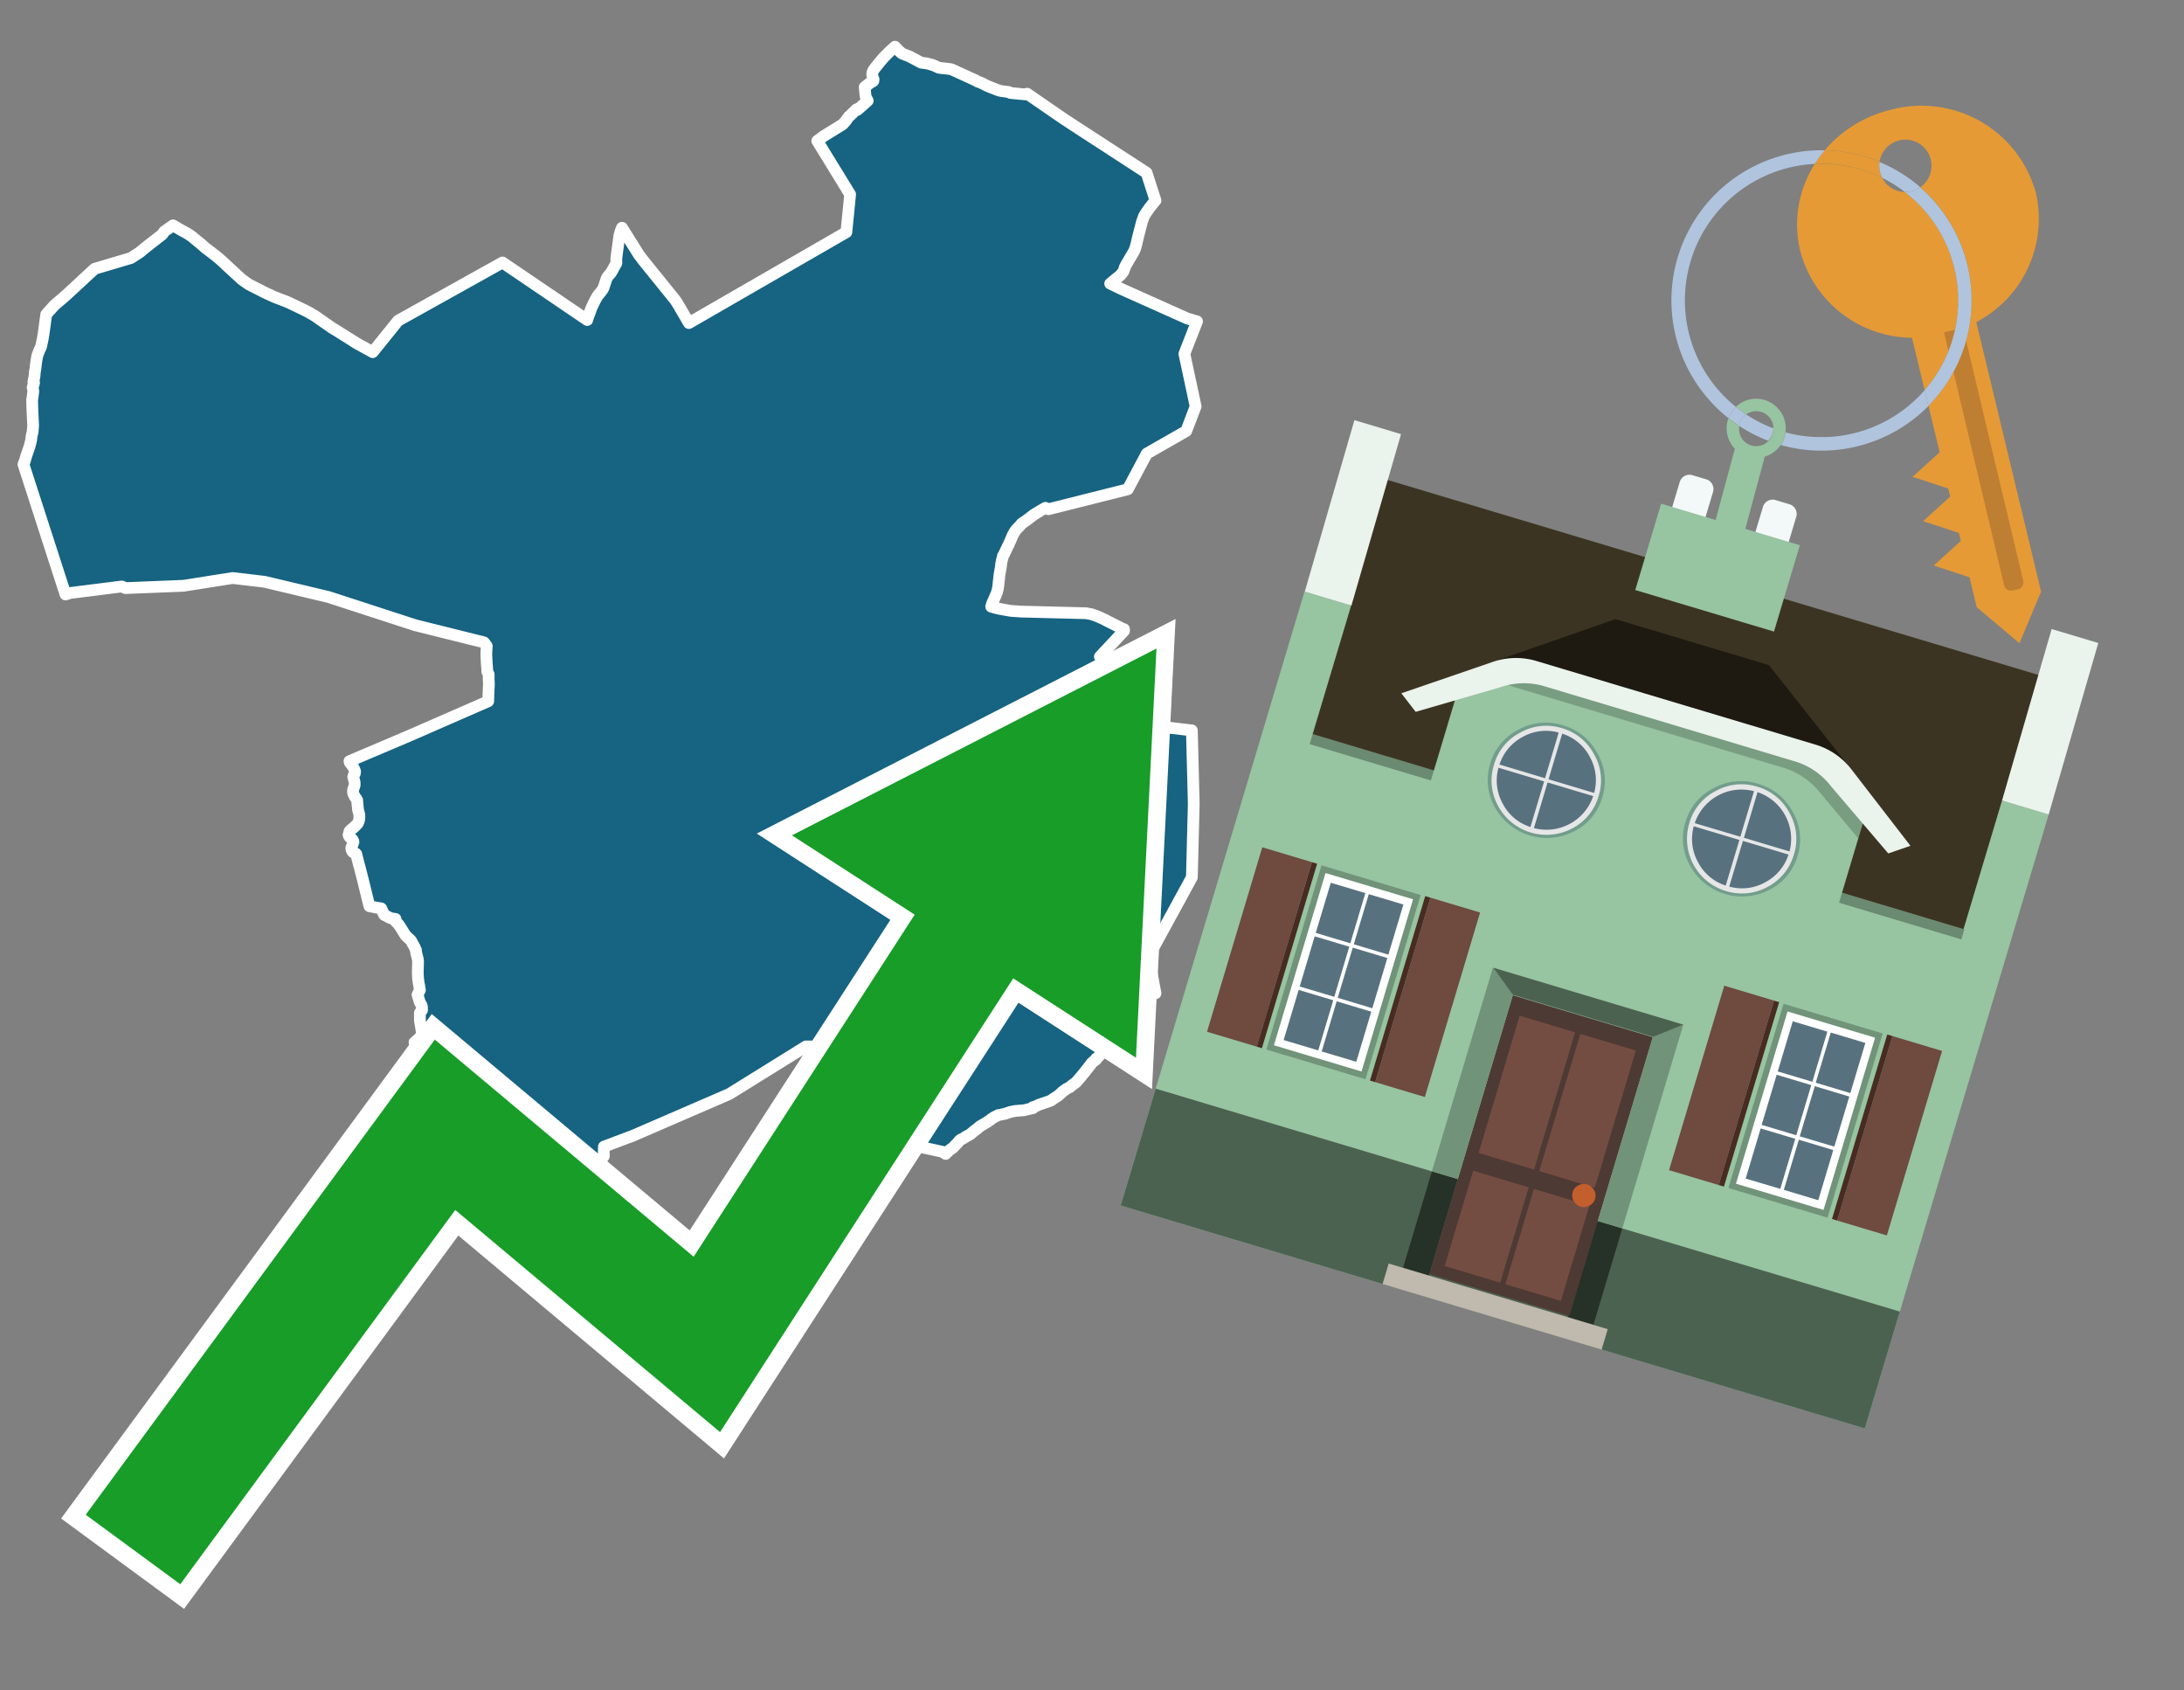 <svg id="Text" xmlns="http://www.w3.org/2000/svg" width="93.05" height="72" viewBox="0 0 93.05 72"><rect x="0" y="0" width="93.05" height="72" fill="#808080" stroke="none"/><polygon points="7.37,9.6 7.68,9.78 7.99,9.95 8.17,10.07 8.35,10.22 8.5,10.34 8.64,10.46 8.75,10.56 8.86,10.64 9.26,10.95 9.49,11.15 9.69,11.34 10.06,11.68 10.3,11.9 10.44,12 10.48,12.03 10.61,12.12 10.75,12.19 11.3,12.47 11.69,12.65 12.16,12.83 12.26,12.87 12.62,13.04 12.68,13.07 12.87,13.16 12.93,13.19 13.13,13.29 13.25,13.36 13.37,13.43 13.42,13.46 14.08,13.92 14.15,13.97 14.27,14.04 15.21,14.63 15.3,14.68 15.88,15 16.96,13.66 21.41,11.18 25.02,13.63 25.05,13.53 25.2,13.11 25.35,12.8 25.4,12.71 25.45,12.62 25.65,12.37 25.71,12.27 25.81,11.97 25.85,11.85 25.87,11.82 25.9,11.77 26.03,11.62 26.09,11.52 26.11,11.48 26.26,11.21 26.26,11.02 26.27,10.92 26.39,10.02 26.42,9.92 26.45,9.82 26.5,9.7 27.22,10.85 27.41,11.1 28.76,12.77 28.86,12.92 29.2,13.5 29.35,13.76 36.06,9.89 36.22,8.28 34.82,6 35.09,5.8 35.25,5.7 35.82,5.35 35.88,5.31 35.92,5.28 36.05,5.13 36.16,4.97 36.2,4.94 36.5,4.65 36.53,4.68 36.87,4.38 36.97,4.29 36.95,4.25 36.93,4.22 36.9,4.16 36.88,4.11 36.85,3.82 36.84,3.71 37.06,3.54 37.21,3.45 37.22,3.38 37.2,3.34 37.17,3.23 37.16,3.15 37.17,3.1 37.18,3.06 37.2,3.02 37.21,2.99 37.31,2.86 37.53,2.59 37.59,2.52 37.64,2.46 37.74,2.36 37.85,2.25 37.92,2.18 38.03,2.08 38.13,1.99 38.28,2.15 38.43,2.28 38.74,2.4 39.25,2.67 39.48,2.7 39.6,2.73 39.71,2.76 39.79,2.79 40.01,2.89 40.31,2.92 40.53,2.95 41.56,3.42 41.66,3.48 41.76,3.51 41.89,3.57 42,3.63 42.11,3.68 42.54,3.85 42.67,3.88 42.98,3.92 43.05,3.96 43.67,4.02 43.76,3.99 44.82,4.72 44.98,4.83 45.33,5.07 45.91,5.45 48.85,7.36 49.23,8.54 49.17,8.61 49.09,8.71 49,8.82 48.83,9.06 48.74,9.21 48.72,9.26 48.66,9.43 48.64,9.5 48.48,10.12 48.41,10.43 48.36,10.6 48.31,10.71 47.97,11.29 47.93,11.37 47.86,11.57 47.73,11.73 47.3,12.08 47.8,12.32 50.57,13.56 51,13.69 50.46,15.07 50.94,17.31 50.54,18.36 48.86,19.32 48.05,20.84 44.67,21.69 44.54,21.63 44.33,21.75 44.05,21.92 44,21.96 43.96,21.99 43.75,22.15 43.68,22.2 43.53,22.3 43.45,22.4 43.42,22.43 43.39,22.46 43.3,22.55 43.27,22.59 43.25,22.63 43.22,22.66 43.18,22.74 43.16,22.77 43.14,22.81 43.04,23.05 42.99,23.15 42.98,23.19 42.94,23.26 42.77,23.62 42.73,23.68 42.72,23.74 42.68,23.88 42.65,24.04 42.65,24.1 42.58,24.5 42.56,24.72 42.55,24.75 42.54,24.9 42.51,25.1 42.49,25.16 42.48,25.22 42.38,25.46 42.28,25.68 42.26,25.74 42.24,25.8 42.23,25.84 42.4,25.89 42.57,25.93 42.73,25.96 42.9,25.99 43.07,26.02 43.5,26.05 46.27,26.12 46.49,26.16 46.67,26.22 46.8,26.27 46.93,26.33 47.06,26.39 47.17,26.45 47.65,26.69 47.8,26.77 47.89,26.8 47.89,26.87 47.77,27 46.86,27.97 47.75,28.64 48.29,29.44 48.34,29.54 48.18,29.76 48.14,29.81 48.1,29.93 48.09,30.02 48.09,30.06 48.08,30.44 48.08,30.54 49.01,30.59 49.32,30.71 49.47,30.87 49.41,30.95 50.78,31.11 50.86,34.24 50.78,37.37 48.94,40.74 49.23,42.31 49.15,42.24 49.09,42.21 48.86,42.56 48.72,42.78 48.6,42.93 48.48,43.06 48.43,43.11 48.34,43.18 48.3,43.24 48.26,43.29 48.24,43.32 48.12,43.49 47.98,43.68 47.92,43.74 47.84,43.81 47.78,43.84 47.69,43.88 47.61,43.97 47.44,44.16 47.32,44.31 47.29,44.34 47.28,44.37 47.24,44.46 47.22,44.5 47.2,44.54 47.06,44.73 46.99,44.81 46.77,45.04 46.7,45.09 46.7,45.13 46.6,45.2 46.52,45.27 46.4,45.43 46.32,45.53 46.22,45.66 46.14,45.75 46.12,45.78 46.07,45.84 45.88,46.06 45.85,46.1 45.68,46.22 45.59,46.3 45.42,46.39 45.26,46.51 45.23,46.54 45.07,46.68 44.88,46.8 44.84,46.83 44.79,46.87 44.63,46.93 44.25,47.06 44.13,47.12 44,47.16 44.01,47.2 43.62,47.29 43.26,47.32 43.05,47.36 42.96,47.39 42.82,47.44 42.52,47.5 42.45,47.54 42.38,47.57 42.27,47.64 42.15,47.73 42.03,47.81 41.76,47.97 41.71,48.01 41.64,48.07 41.55,48.14 41.47,48.2 41.4,48.26 41.33,48.32 41.16,48.41 41.02,48.5 40.93,48.54 40.89,48.57 40.79,48.69 40.67,48.81 40.62,48.87 40.44,49 40.29,49.15 40.16,49.06 39.61,48.94 38.8,48.77 37.83,48.62 38.04,46.46 37.74,46.26 37.22,45.72 37.12,45.61 36.92,45.32 36.63,44.67 36.61,44.63 36.59,44.6 34.34,44.57 31.07,46.6 26.98,48.37 25.73,48.84 25.72,49.2 25.73,49.23 25.72,49.26 25.67,49.31 25.53,49.38 25.45,49.41 25.4,49.46 25.3,49.55 25.25,49.6 25.18,49.68 25.16,49.71 25.15,49.74 25.14,49.79 25.1,49.91 25.04,49.97 25.01,50 24.51,49.51 24.21,49.09 22.98,47.88 22.96,47.85 20.84,47.26 20.48,47 20.05,46.75 19.68,46.35 19.4,46.17 19.3,46.14 19.14,46.02 18.94,45.89 18.49,45.48 18.42,45.38 18.1,44.99 17.66,44.4 17.82,44.26 17.95,44.12 17.99,44.06 17.91,43.59 17.9,43.53 17.89,43.46 17.89,43.37 17.89,43.14 17.98,43.03 17.98,42.9 17.96,42.82 17.88,42.68 17.87,42.64 17.79,42.37 17.89,42.17 17.89,42.14 17.88,42.11 17.86,41.98 17.84,41.89 17.81,41.66 17.8,41.41 17.8,41.38 17.81,41.05 17.81,40.92 17.8,40.85 17.73,40.57 17.72,40.49 17.72,40.46 17.7,40.43 17.68,40.37 17.62,40.26 17.56,40.16 17.53,40.09 17.47,40.02 17.4,39.96 17.35,39.91 17.31,39.88 17.27,39.82 17.24,39.78 17.19,39.7 17.06,39.49 16.97,39.36 16.91,39.3 16.87,39.26 16.86,39.23 16.85,39.14 16.64,39.11 16.51,39.04 16.37,38.97 16.24,38.69 16.05,38.66 15.74,38.6 15.72,38.53 15.51,37.67 15.46,37.47 15.34,37 15.27,36.74 15.18,36.38 15.15,36.35 15.04,36.3 15.01,36.26 14.98,36.2 14.97,36.17 14.97,36.11 15.06,35.86 15.05,35.82 15.03,35.78 15.01,35.75 14.91,35.67 14.88,35.63 14.86,35.59 14.85,35.56 14.86,35.53 14.88,35.46 14.89,35.41 14.91,35.38 14.98,35.32 15.03,35.28 15.08,35.24 15.2,35.12 15.23,35.09 15.25,35.06 15.28,34.99 15.29,34.96 15.31,34.88 15.31,34.8 15.31,34.74 15.31,34.7 15.26,34.51 15.25,34.45 15.22,34.13 15.22,34.09 15.2,34.06 15.18,34.02 15.12,33.94 15.05,33.8 15.04,33.73 15.04,33.66 15.05,33.62 15.09,33.51 15.1,33.48 15.11,33.45 15.11,33.41 15.11,33.37 15.11,33.32 15.09,33.25 15.07,33.16 15.05,33.09 15.06,33.04 15.12,32.94 15.12,32.91 15.13,32.87 15.11,32.8 15.08,32.74 15.04,32.66 15,32.6 14.9,32.47 14.89,32.42 17.48,31.32 20.8,29.87 20.82,29.34 20.83,29.15 20.82,28.93 20.82,28.78 20.82,28.72 20.76,28.6 20.76,28.56 20.76,28.53 20.74,28.28 20.72,27.87 20.73,27.64 20.74,27.52 20.68,27.44 20.62,27.36 17.69,26.63 14,25.43 11.27,24.78 9.91,24.62 7.82,24.95 5.34,25.05 5.26,25.01 5.19,24.98 2.97,25.26 2.89,25.29 2.79,25.32 1,19.78 1.01,19.75 1.03,19.69 1.05,19.66 1.06,19.63 1.12,19.42 1.13,19.39 1.26,19.01 1.31,18.82 1.33,18.72 1.35,18.55 1.38,18.44 1.39,18.4 1.41,18.15 1.41,18.09 1.38,17.46 1.37,17.12 1.37,17.07 1.37,17.04 1.37,17.01 1.39,16.91 1.4,16.82 1.42,16.68 1.41,16.59 1.39,16.51 1.41,16.44 1.44,16.35 1.45,16.3 1.42,16.27 1.45,16.13 1.47,16.03 1.48,15.88 1.52,15.63 1.52,15.59 1.56,15.31 1.59,15.15 1.67,14.94 1.68,14.91 1.74,14.79 1.75,14.76 1.82,14.44 1.86,14.2 1.97,13.39 2.31,13.01 2.8,12.59 4.03,11.45 5.58,10.99 5.95,10.75 6.24,10.51 6.91,9.99 7,9.86 " fill="#166382" stroke="#fff" stroke-linejoin="round" stroke-width="0.5"/><polygon points="49.272 27.624 33.741 35.58 38.97 38.959 29.553 53.529 18.525 44.281 3.652 64.518 7.681 67.479 19.396 51.538 30.678 60.999 43.169 41.673 48.398 45.053 49.272 27.624" fill="none" stroke="#fff" stroke-miterlimit="10" stroke-width="1.5"/><polygon points="49.272 27.624 33.741 35.58 38.97 38.959 29.553 53.529 18.525 44.281 3.652 64.518 7.681 67.479 19.396 51.538 30.678 60.999 43.169 41.673 48.398 45.053 49.272 27.624" fill="#179d28"/><path d="M80.19,7.577a1.16,1.16,0,0,1-.094-.251,1.114,1.114,0,0,1-.018-.429A6.367,6.367,0,0,0,77.743,6.4a5.269,5.269,0,0,0-.423.577c.1,0,.192-.007.288-.007A5.794,5.794,0,0,1,80.19,7.577Z" fill="#e69a35"/><path d="M77.608,6.4A6.394,6.394,0,0,0,73.64,17.81a1.26,1.26,0,0,1,.317-.48A5.821,5.821,0,0,1,77.32,6.981a5.269,5.269,0,0,1,.423-.577Z" fill="#b0c4de"/><path d="M84.2,13.72a4.962,4.962,0,0,0,2.545-5.48,5.047,5.047,0,0,0-6.179-3.566A5.322,5.322,0,0,0,77.743,6.4a6.367,6.367,0,0,1,2.335.493,1.114,1.114,0,1,1,1.736,1.084,6.392,6.392,0,0,1,.347,9.3l.479,1.985-.438.4-.716.648.92.3.6.2.082.341-.438.4-.716.648.92.3.605.2.082.341-.438.4-.716.649.92.3.605.2.307,1.274,1.821,1.534.921-2.2Z" fill="#e69a35"/><path d="M81.154,8.179a1.115,1.115,0,0,1-.964-.6,5.794,5.794,0,0,0-2.582-.6c-.1,0-.192,0-.288.007a4.783,4.783,0,0,0-.625,3.685,4.962,4.962,0,0,0,4.765,3.715L82,16.617a5.82,5.82,0,0,0-.846-8.438Z" fill="#e69a35"/><path d="M74.1,18.142a6.386,6.386,0,0,0,1.232.63.73.73,0,0,0,.224-.527h0a5.783,5.783,0,0,1-1.159-.593A.733.733,0,0,0,74.1,18.142Z" fill="#b0c4de"/><path d="M74.4,17.652q-.228-.152-.44-.322a1.26,1.26,0,0,0-.317.48c.148.117.3.228.46.332A.733.733,0,0,1,74.4,17.652Z" fill="#b0c4de"/><path d="M74.824,16.984a1.257,1.257,0,0,0-.867.346c.141.114.288.222.44.322a.731.731,0,0,1,1.159.593h0a.732.732,0,1,1-1.463,0,.7.7,0,0,1,.007-.1c-.158-.1-.312-.215-.46-.332a1.258,1.258,0,0,0,.273,1.3l-.979,3.635,1.275.341.98-3.639a1.266,1.266,0,0,0,.681-.5,1.249,1.249,0,0,0,.2-.538,1.328,1.328,0,0,0,.012-.168A1.262,1.262,0,0,0,74.824,16.984Z" fill="#97c4a1"/><path d="M85.974,25.1l-.226.053a.3.3,0,0,1-.362-.223l-2.56-10.777.81-.193L86.2,24.736A.3.3,0,0,1,85.974,25.1Z" fill="#bf7f32"/><path d="M80.1,7.326a1.16,1.16,0,0,0,.094.251,5.833,5.833,0,0,1,.964.6,1.137,1.137,0,0,0,.287-.031,1.108,1.108,0,0,0,.373-.167A6.371,6.371,0,0,0,80.078,6.9,1.114,1.114,0,0,0,80.1,7.326Z" fill="#b0c4de"/><path d="M77.608,18.618a5.836,5.836,0,0,1-1.534-.2,1.24,1.24,0,0,1-.2.537,6.4,6.4,0,0,0,6.291-1.666L82,16.617A5.807,5.807,0,0,1,77.608,18.618Z" fill="#b0c4de"/><path d="M81.814,7.981a1.108,1.108,0,0,1-.373.167,1.137,1.137,0,0,1-.287.031A5.82,5.82,0,0,1,82,16.617l.161.667a6.392,6.392,0,0,0-.347-9.3Z" fill="#b0c4de"/><polygon points="83.79 39.753 55.78 31.364 58.988 20.404 86.964 28.783 83.79 39.753 83.79 39.753" fill="#3c3422" fill-rule="evenodd"/><polygon points="81.705 53.32 87.284 34.692 85.297 34.097 83.656 39.575 55.926 31.269 57.567 25.791 55.579 25.196 47.746 51.348 79.451 60.844 81.705 53.32" fill="#97c4a1" fill-rule="evenodd"/><rect x="69.522" y="21.148" width="0.444" height="28.983" transform="translate(15.592 92.226) rotate(-73.326)" opacity="0.3"/><polygon points="87.284 34.692 85.297 34.097 87.411 26.793 89.398 27.388 87.284 34.692 87.284 34.692" fill="#eaf3ec" fill-rule="evenodd"/><polygon points="57.578 25.794 55.591 25.199 57.705 17.896 59.692 18.491 57.578 25.794 57.578 25.794" fill="#eaf3ec" fill-rule="evenodd"/><polygon points="79.451 60.844 80.943 55.865 49.238 46.369 47.747 51.348 79.451 60.844 79.451 60.844" fill="#4c6251" fill-rule="evenodd"/><path d="M71.566,20.528l-.522,1.743,1.418.425.523-1.744a.432.432,0,0,0-.289-.536l-.593-.177A.431.431,0,0,0,71.566,20.528Z" fill="#f3f9f8" fill-rule="evenodd"/><path d="M75.111,21.589l-.522,1.743,1.418.425.522-1.743a.43.43,0,0,0-.289-.536l-.593-.178A.43.43,0,0,0,75.111,21.589Z" fill="#f3f9f8" fill-rule="evenodd"/><polygon points="75.368 28.329 68.829 26.37 63.807 28.121 78.733 32.591 75.368 28.329" fill="#1e1a11"/><polygon points="78.248 32.422 64.442 28.287 62.236 28.998 60.064 36.247 77.453 41.455 79.651 34.116 78.248 32.422" fill="#97c4a1"/><path d="M77.74,32.516S65.088,28.725,65,28.7l-.938.43,11.892,3.562a3.175,3.175,0,0,1,1.532,1l1.685,2.02.327-1.09Z" fill-rule="evenodd" opacity="0.2"/><path d="M77.35,31.716,65.458,28.154a3.041,3.041,0,0,0-1.854.037l-3.9,1.339.611.79,3.626-1.054a3.045,3.045,0,0,1,1.855-.037l10.673,3.2A3.028,3.028,0,0,1,78,33.477l2.45,2.874.945-.325-2.518-3.26A3.036,3.036,0,0,0,77.35,31.716Z" fill="#eaf3ec"/><polygon points="76.683 23.223 70.773 21.453 69.671 25.132 75.581 26.902 76.683 23.223 76.683 23.223" fill="#97c4a1" fill-rule="evenodd"/><g id="Symbol_9_0_Layer2_0_MEMBER_8_MEMBER_21_MEMBER_0_FILL" data-name="Symbol 9 0 Layer2 0 MEMBER 8 MEMBER 21 MEMBER 0 FILL"><path d="M66.584,30.892a2.39,2.39,0,0,0-1.891.189,2.317,2.317,0,0,0-1.2,1.448A2.345,2.345,0,0,0,63.7,34.4a2.528,2.528,0,0,0,3.367,1.008,2.339,2.339,0,0,0,1.2-1.447,2.313,2.313,0,0,0-.208-1.87A2.394,2.394,0,0,0,66.584,30.892Z" fill="#729d8c"/></g><g id="Symbol_9_0_Layer2_0_MEMBER_8_MEMBER_21_MEMBER_1_FILL" data-name="Symbol 9 0 Layer2 0 MEMBER 8 MEMBER 21 MEMBER 1 FILL"><path d="M66.547,31.016a2.241,2.241,0,0,0-1.769.185,2.213,2.213,0,0,0-1.127,1.376,2.239,2.239,0,0,0,.185,1.768,2.341,2.341,0,0,0,3.145.942,2.234,2.234,0,0,0,1.126-1.376,2.207,2.207,0,0,0-.185-1.768A2.237,2.237,0,0,0,66.547,31.016Z" fill="#e6e6e6"/></g><g id="Symbol_9_0_Layer2_0_MEMBER_8_MEMBER_21_MEMBER_2_MEMBER_0_FILL" data-name="Symbol 9 0 Layer2 0 MEMBER 8 MEMBER 21 MEMBER 2 MEMBER 0 FILL"><path d="M65.787,33.284,63.843,32.7a2.036,2.036,0,0,0,.186,1.539,2.015,2.015,0,0,0,1.175.986Z" fill="#58717f"/></g><g id="Symbol_9_0_Layer2_0_MEMBER_8_MEMBER_21_MEMBER_2_MEMBER_1_FILL" data-name="Symbol 9 0 Layer2 0 MEMBER 8 MEMBER 21 MEMBER 2 MEMBER 1 FILL"><path d="M65.827,33.148l.582-1.944a2.01,2.01,0,0,0-1.523.178,2.037,2.037,0,0,0-1,1.183Z" fill="#58717f"/></g><g id="Symbol_9_0_Layer2_0_MEMBER_8_MEMBER_21_MEMBER_2_MEMBER_2_FILL" data-name="Symbol 9 0 Layer2 0 MEMBER 8 MEMBER 21 MEMBER 2 MEMBER 2 FILL"><path d="M67.878,33.91l-1.943-.582-.582,1.944a2.1,2.1,0,0,0,2.525-1.362Z" fill="#58717f"/></g><g id="Symbol_9_0_Layer2_0_MEMBER_8_MEMBER_21_MEMBER_2_MEMBER_3_FILL" data-name="Symbol 9 0 Layer2 0 MEMBER 8 MEMBER 21 MEMBER 2 MEMBER 3 FILL"><path d="M66.558,31.249l-.582,1.943,1.943.582a2.031,2.031,0,0,0-.186-1.539A2.009,2.009,0,0,0,66.558,31.249Z" fill="#58717f"/></g><g id="Symbol_9_0_Layer2_0_MEMBER_8_MEMBER_21_MEMBER_0_FILL-2" data-name="Symbol 9 0 Layer2 0 MEMBER 8 MEMBER 21 MEMBER 0 FILL"><path d="M74.9,33.384a2.4,2.4,0,0,0-1.891.189,2.316,2.316,0,0,0-1.2,1.448,2.341,2.341,0,0,0,.209,1.87A2.527,2.527,0,0,0,75.387,37.9a2.345,2.345,0,0,0,1.2-1.447,2.314,2.314,0,0,0-.209-1.87A2.389,2.389,0,0,0,74.9,33.384Z" fill="#729d8c"/></g><g id="Symbol_9_0_Layer2_0_MEMBER_8_MEMBER_21_MEMBER_1_FILL-2" data-name="Symbol 9 0 Layer2 0 MEMBER 8 MEMBER 21 MEMBER 1 FILL"><path d="M74.867,33.508a2.239,2.239,0,0,0-1.768.185,2.21,2.21,0,0,0-1.127,1.376,2.316,2.316,0,0,0,1.564,2.883,2.261,2.261,0,0,0,1.765-.173A2.237,2.237,0,0,0,76.428,36.4a2.209,2.209,0,0,0-.185-1.769A2.239,2.239,0,0,0,74.867,33.508Z" fill="#e6e6e6"/></g><g id="Symbol_9_0_Layer2_0_MEMBER_8_MEMBER_21_MEMBER_2_MEMBER_0_FILL-2" data-name="Symbol 9 0 Layer2 0 MEMBER 8 MEMBER 21 MEMBER 2 MEMBER 0 FILL"><path d="M74.107,35.776l-1.943-.582a2.031,2.031,0,0,0,.186,1.539,2.009,2.009,0,0,0,1.175.986Z" fill="#58717f"/></g><g id="Symbol_9_0_Layer2_0_MEMBER_8_MEMBER_21_MEMBER_2_MEMBER_1_FILL-2" data-name="Symbol 9 0 Layer2 0 MEMBER 8 MEMBER 21 MEMBER 2 MEMBER 1 FILL"><path d="M74.148,35.64,74.73,33.7a2.1,2.1,0,0,0-2.525,1.362Z" fill="#58717f"/></g><g id="Symbol_9_0_Layer2_0_MEMBER_8_MEMBER_21_MEMBER_2_MEMBER_2_FILL-2" data-name="Symbol 9 0 Layer2 0 MEMBER 8 MEMBER 21 MEMBER 2 MEMBER 2 FILL"><path d="M76.2,36.4l-1.943-.582-.582,1.944a2.015,2.015,0,0,0,1.523-.178A2.036,2.036,0,0,0,76.2,36.4Z" fill="#58717f"/></g><g id="Symbol_9_0_Layer2_0_MEMBER_8_MEMBER_21_MEMBER_2_MEMBER_3_FILL-2" data-name="Symbol 9 0 Layer2 0 MEMBER 8 MEMBER 21 MEMBER 2 MEMBER 3 FILL"><path d="M74.879,33.741,74.3,35.684l1.943.582a2.1,2.1,0,0,0-1.361-2.525Z" fill="#58717f"/></g><polygon points="51.426 43.946 53.542 44.58 55.896 36.723 53.78 36.089 51.426 43.946 51.426 43.946" fill="#6e4a3f" fill-rule="evenodd"/><polygon points="53.542 44.58 53.764 44.647 56.117 36.789 55.896 36.723 53.542 44.58 53.542 44.58" fill="#482b22" fill-rule="evenodd"/><polygon points="60.706 46.726 58.59 46.092 60.943 38.235 63.059 38.868 60.706 46.726 60.706 46.726" fill="#6e4a3f" fill-rule="evenodd"/><polygon points="58.59 46.092 58.368 46.026 60.722 38.168 60.943 38.235 58.59 46.092 58.59 46.092" fill="#482b22" fill-rule="evenodd"/><rect x="53.146" y="39.209" width="8.19" height="4.408" transform="translate(1.145 84.365) rotate(-73.326)" fill="#719379"/><polygon points="60.205 38.304 56.474 37.187 54.277 44.522 58.008 45.639 60.205 38.304 60.205 38.304" fill="#fff" fill-rule="evenodd"/><path d="M59.792,38.527l-.64,2.136-1.474-.442.639-2.135,1.475.441Zm-1.621-.485-.64,2.136-1.474-.442L56.7,37.6l1.474.442Zm-2.158,1.84,1.475.441-.64,2.136-1.474-.441.639-2.136Zm-.683,2.282,1.474.441-.639,2.136L54.69,44.3l.64-2.135Zm.981,2.621.639-2.136,1.475.442-.64,2.135-1.474-.441Zm2.158-1.84L56.994,42.5l.64-2.136,1.474.442-.639,2.136Z" fill="#58717f" fill-rule="evenodd"/><polygon points="80.39 52.621 78.274 51.988 80.628 44.13 82.743 44.764 80.39 52.621 80.39 52.621" fill="#6e4a3f" fill-rule="evenodd"/><polygon points="78.274 51.988 78.053 51.921 80.406 44.064 80.628 44.13 78.274 51.988 78.274 51.988" fill="#482b22" fill-rule="evenodd"/><polygon points="71.111 49.842 73.227 50.476 75.58 42.619 73.464 41.985 71.111 49.842 71.111 49.842" fill="#6e4a3f" fill-rule="evenodd"/><polygon points="73.227 50.476 73.448 50.542 75.802 42.685 75.58 42.619 73.227 50.476 73.227 50.476" fill="#482b22" fill-rule="evenodd"/><rect x="72.83" y="45.105" width="8.19" height="4.408" transform="translate(9.534 107.426) rotate(-73.326)" fill="#719379"/><polygon points="76.159 43.083 79.889 44.2 77.692 51.535 73.962 50.418 76.159 43.083 76.159 43.083" fill="#fff" fill-rule="evenodd"/><path d="M76.381,43.5l1.475.442-.64,2.135-1.475-.441.64-2.136ZM78,43.981l1.474.442-.64,2.136-1.474-.442L78,43.981Zm.791,2.724-.64,2.135L76.679,48.4l.64-2.136,1.474.442Zm-.684,2.282-.639,2.135L76,50.68l.64-2.135,1.474.442Zm-2.26,1.65L74.375,50.2l.639-2.135,1.475.441-.64,2.136Zm-.791-2.724.64-2.135,1.474.441-.639,2.136-1.475-.442Z" fill="#58717f" fill-rule="evenodd"/><polygon points="67.888 56.431 69.118 52.323 68.019 51.994 66.789 56.102 67.888 56.431 67.888 56.431" fill="#263128" fill-rule="evenodd"/><polygon points="60.877 54.331 62.108 50.223 61.007 49.894 59.776 54.002 60.877 54.331 60.877 54.331" fill="#263128" fill-rule="evenodd"/><g id="Symbol_9_0_Layer2_0_MEMBER_8_MEMBER_12_MEMBER_0_FILL" data-name="Symbol 9 0 Layer2 0 MEMBER 8 MEMBER 12 MEMBER 0 FILL"><path d="M70.418,44.178l-5.965-1.786L60.9,54.27l5.964,1.786Z" fill="#4e3a34"/></g><g id="Symbol_9_0_Layer2_0_MEMBER_8_MEMBER_12_MEMBER_1_MEMBER_0_FILL" data-name="Symbol 9 0 Layer2 0 MEMBER 8 MEMBER 12 MEMBER 1 MEMBER 0 FILL"><path d="M65.358,49.815l1.75-5.843-2.363-.708L63,49.107Z" fill="#744d42"/></g><g id="Symbol_9_0_Layer2_0_MEMBER_8_MEMBER_12_MEMBER_1_MEMBER_1_FILL" data-name="Symbol 9 0 Layer2 0 MEMBER 8 MEMBER 12 MEMBER 1 MEMBER 1 FILL"><path d="M67.331,44.039l-1.75,5.842,2.364.708,1.75-5.842Z" fill="#744d42"/></g><g id="Symbol_9_0_Layer2_0_MEMBER_8_MEMBER_12_MEMBER_2_MEMBER_0_FILL" data-name="Symbol 9 0 Layer2 0 MEMBER 8 MEMBER 12 MEMBER 2 MEMBER 0 FILL"><path d="M63.915,54.633l1.215-4.058-2.363-.707-1.215,4.057Z" fill="#744d42"/></g><g id="Symbol_9_0_Layer2_0_MEMBER_8_MEMBER_12_MEMBER_2_MEMBER_1_FILL" data-name="Symbol 9 0 Layer2 0 MEMBER 8 MEMBER 12 MEMBER 2 MEMBER 1 FILL"><path d="M66.5,55.407l1.215-4.057-2.363-.708L64.138,54.7Z" fill="#744d42"/></g><g id="Symbol_9_0_Layer2_0_MEMBER_8_MEMBER_13_FILL" data-name="Symbol 9 0 Layer2 0 MEMBER 8 MEMBER 13 FILL"><path d="M67.959,51.058a.439.439,0,0,0-.045-.367.487.487,0,0,0-.669-.2.445.445,0,0,0-.239.282.457.457,0,0,0,.041.378.481.481,0,0,0,.293.242.459.459,0,0,0,.377-.042A.453.453,0,0,0,67.959,51.058Z" fill="#c35e2d"/></g><g id="Symbol_9_0_Layer2_0_MEMBER_8_MEMBER_14_FILL" data-name="Symbol 9 0 Layer2 0 MEMBER 8 MEMBER 14 FILL"><path d="M64.557,42.047l-.951-.833-2.6,8.68,1.1.329Z" fill="#719379"/></g><g id="Symbol_9_0_Layer2_0_MEMBER_8_MEMBER_15_FILL" data-name="Symbol 9 0 Layer2 0 MEMBER 8 MEMBER 15 FILL"><path d="M71.718,43.643l-1.2.19L68.072,52.01l1.046.313Z" fill="#719379"/></g><g id="Symbol_9_0_Layer2_0_MEMBER_8_MEMBER_16_FILL" data-name="Symbol 9 0 Layer2 0 MEMBER 8 MEMBER 16 FILL"><path d="M63.627,41.22l.836,1.156,5.961,1.786,1.294-.519Z" fill="#4c6251"/></g><polygon points="58.905 54.69 59.166 53.819 68.498 56.614 68.237 57.485 58.905 54.69 58.905 54.69" fill="#c0b9ad" fill-rule="evenodd"/></svg>